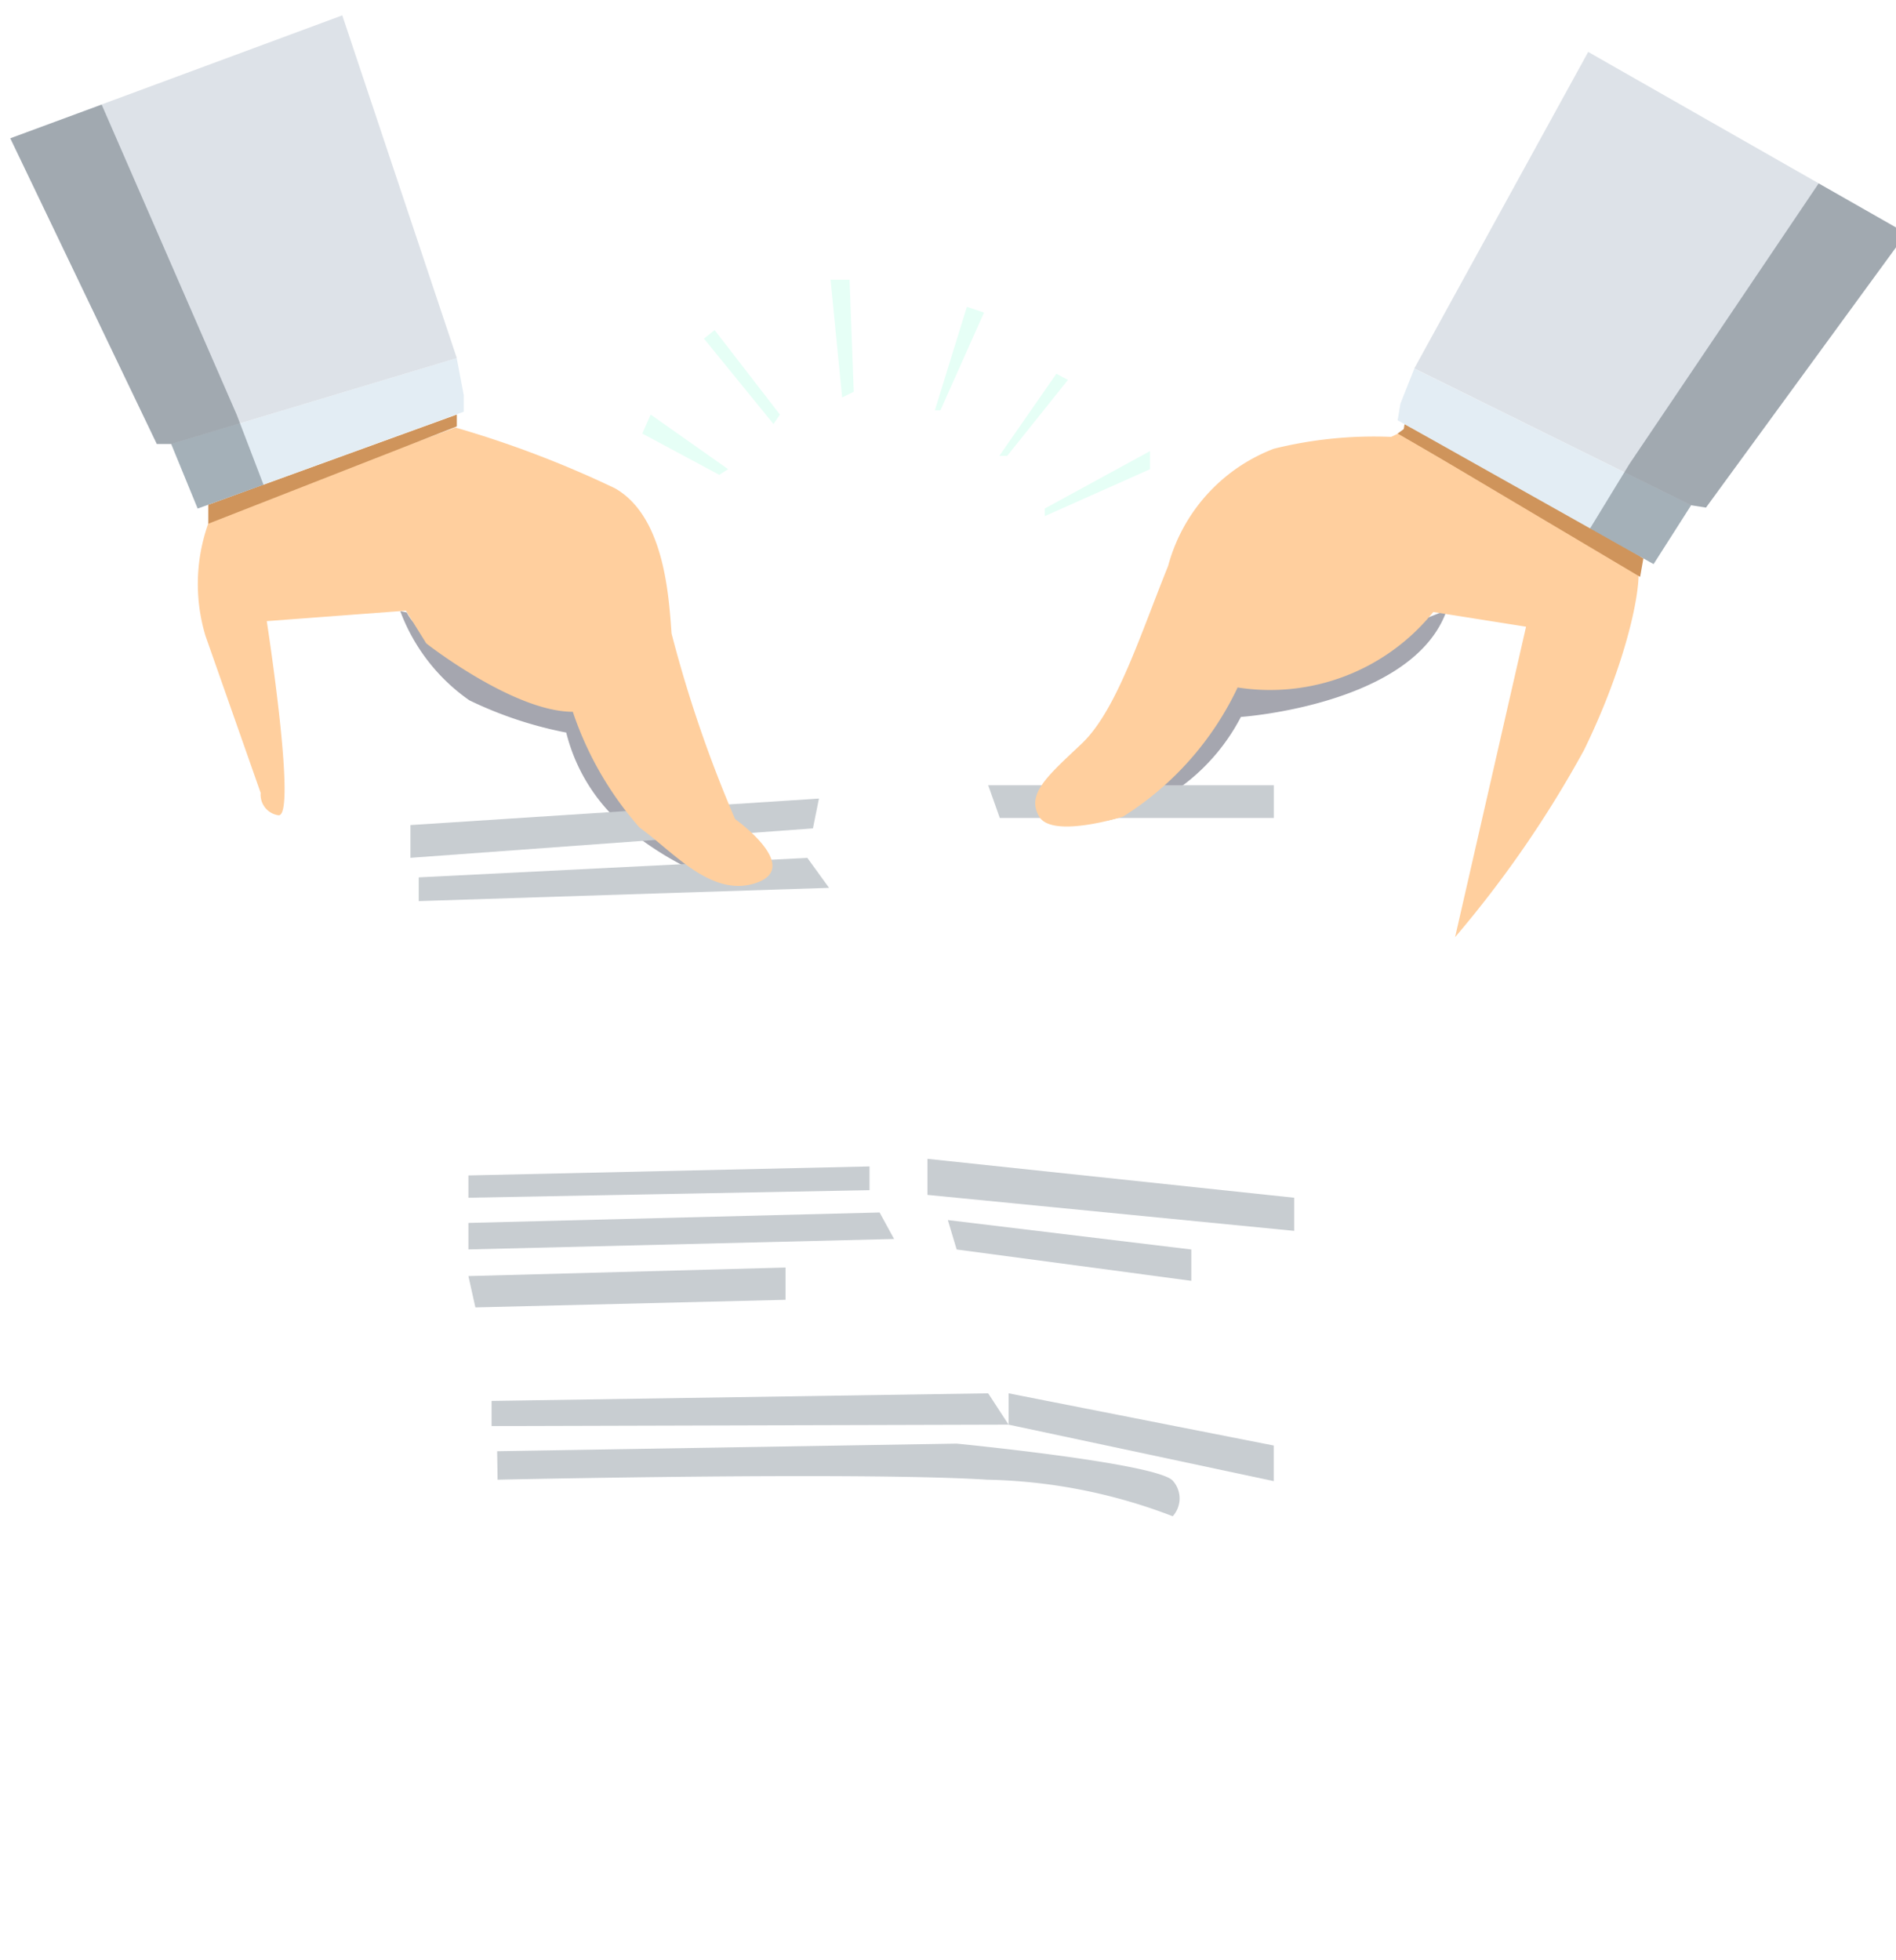 <?xml version="1.0" encoding="UTF-8" standalone="no"?>
<svg
   viewBox="382 882.199 85.859 88.734"
   version="1.1"
   id="svg3433"
   sodipodi:docname="Sans engagement 1.svg"
   width="85.859"
   height="88.734"
   style="enable-background:new"
   inkscape:version="1.2.2 (732a01da63, 2022-12-09)"
   xml:space="preserve"
   xmlns:inkscape="http://www.inkscape.org/namespaces/inkscape"
   xmlns:sodipodi="http://sodipodi.sourceforge.net/DTD/sodipodi-0.dtd"
   xmlns="http://www.w3.org/2000/svg"
   xmlns:svg="http://www.w3.org/2000/svg"
   xmlns:rdf="http://www.w3.org/1999/02/22-rdf-syntax-ns#"
   xmlns:cc="http://creativecommons.org/ns#"
   xmlns:dc="http://purl.org/dc/elements/1.1/"><sodipodi:namedview
     pagecolor="#ffffff"
     bordercolor="#666666"
     borderopacity="1"
     objecttolerance="10"
     gridtolerance="10"
     guidetolerance="10"
     inkscape:pageopacity="0"
     inkscape:pageshadow="2"
     inkscape:window-width="1920"
     inkscape:window-height="991"
     id="namedview3435"
     showgrid="false"
     inkscape:zoom="4.5500992"
     inkscape:cx="1.2087649"
     inkscape:cy="57.471274"
     inkscape:window-x="-9"
     inkscape:window-y="-9"
     inkscape:window-maximized="1"
     inkscape:current-layer="svg3433"
     inkscape:showpageshadow="2"
     inkscape:pagecheckerboard="0"
     inkscape:deskcolor="#d1d1d1" /><defs
     id="defs3363"><linearGradient
       id="linearGradient4254"
       inkscape:swatch="solid"><stop
         style="stop-color:#ffffff;stop-opacity:1;"
         offset="0"
         id="stop4252" /></linearGradient><style
       id="style3339">.a{fill:#2dabff;}.b{fill:#f5f4f7;}.c{fill:#a5a6af;}.d{fill:#c8cdd1;}.e{fill:#ffcf9e;}.f{fill:#cf945b;}.g{fill:#e3edf4;}.h{fill:#5d7584;}.i{fill:#3f3f3f;opacity:0.37;}.j{fill:#e6fff6;}.k{filter:url(#c);}.l{filter:url(#a);}</style><filter
       id="a"
       x="383.493"
       y="901.933"
       width="84"
       height="84"
       filterUnits="userSpaceOnUse"><feOffset
         dx="1"
         dy="3"
         input="SourceAlpha"
         id="feOffset3341" /><feGaussianBlur
         stdDeviation="1.5"
         result="b"
         id="feGaussianBlur3343" /><feFlood
         flood-opacity="0.161"
         id="feFlood3345" /><feComposite
         operator="in"
         in2="b"
         id="feComposite3347"
         result="result1" /><feComposite
         in="SourceGraphic"
         in2="result1"
         id="feComposite3349" /></filter><filter
       id="c"
       x="388.81"
       y="906.725"
       width="68.276"
       height="70.251"
       filterUnits="userSpaceOnUse"><feOffset
         dx="1"
         dy="3"
         input="SourceAlpha"
         id="feOffset3352" /><feGaussianBlur
         stdDeviation="1.5"
         result="d"
         id="feGaussianBlur3354" /><feFlood
         flood-opacity="0.161"
         id="feFlood3356" /><feComposite
         operator="in"
         in2="d"
         id="feComposite3358"
         result="result1" /><feComposite
         in="SourceGraphic"
         in2="result1"
         id="feComposite3360" /></filter><filter
       inkscape:collect="always"
       style="color-interpolation-filters:sRGB"
       id="filter4240"
       x="-0.007"
       y="-0.005"
       width="1.014"
       height="1.012"><feBlend
         inkscape:collect="always"
         mode="overlay"
         in2="BackgroundImage"
         id="feBlend4242" /></filter><style
       id="style3339-5">.a{fill:#2dabff;}.b{fill:#f5f4f7;}.c{fill:#a5a6af;}.d{fill:#c8cdd1;}.e{fill:#ffcf9e;}.f{fill:#cf945b;}.g{fill:#e3edf4;}.h{fill:#5d7584;}.i{fill:#3f3f3f;opacity:0.37;}.j{fill:#e6fff6;}.k{filter:url(#c);}.l{filter:url(#a);}</style><filter
       id="a-0"
       x="383.493"
       y="901.933"
       width="84"
       height="84"
       filterUnits="userSpaceOnUse"><feOffset
         dx="1"
         dy="3"
         input="SourceAlpha"
         id="feOffset3341-0" /><feGaussianBlur
         stdDeviation="1.5"
         result="b"
         id="feGaussianBlur3343-3" /><feFlood
         flood-opacity="0.161"
         id="feFlood3345-6" /><feComposite
         operator="in"
         in2="b"
         id="feComposite3347-9"
         result="result1" /><feComposite
         in="SourceGraphic"
         in2="result1"
         id="feComposite3349-4" /></filter><filter
       id="c-8"
       x="388.81"
       y="906.725"
       width="68.276"
       height="70.251"
       filterUnits="userSpaceOnUse"><feOffset
         dx="1"
         dy="3"
         input="SourceAlpha"
         id="feOffset3352-2" /><feGaussianBlur
         stdDeviation="1.5"
         result="d"
         id="feGaussianBlur3354-6" /><feFlood
         flood-opacity="0.161"
         id="feFlood3356-4" /><feComposite
         operator="in"
         in2="d"
         id="feComposite3358-2"
         result="result1" /><feComposite
         in="SourceGraphic"
         in2="result1"
         id="feComposite3360-6" /></filter></defs><g
     transform="translate(382.466,882.895)"
     id="g3431"><g
       class="k"
       transform="translate(-381.341,-882.859)"
       id="g3371"
       style="opacity:1;fill:#ffffff;fill-opacity:1;fill-rule:evenodd;stroke:#ffffff;stroke-width:0.6;stroke-miterlimit:4;stroke-dasharray:none;stroke-opacity:1;filter:url(#filter4240)"><path
         class="b"
         d="m 510.41,490.124 c 0,0 7.16,21.083 8.21,56.695 a 66.13,66.13 0 0 1 42.793,3.632 c 0,0 -0.777,-32.775 8.273,-61.251 h -19.822 c 0,0 0.4,4.9 -5.375,8.4 0,0 1.638,5.867 1.176,6.856 a 33.833,33.833 0 0 0 -1.575,4.427 l -2.835,5.266 4.01,12.616 -6.95,-11 1.323,-9.392 a 1.41,1.41 0 0 0 -0.525,-1.2 c -0.651,-0.666 -3.276,-3.632 -3.276,-3.632 l 2.625,-6.705 -4.2,-5.566 z"
         id="path3369"
         style="fill:#ffffff;fill-opacity:1;fill-rule:evenodd;stroke:#ffffff;stroke-width:0.6;stroke-miterlimit:4;stroke-dasharray:none;stroke-opacity:1"
         transform="translate(-118.1,419.03)"
         inkscape:connector-curvature="0" /></g><path
       class="c"
       d="m 529.17,499.141 a 9.142,9.142 0 0 0 6.026,-4.685 c 0,0 7.832,-0.537 9.323,-4.836 l -5.417,2.149 -4.2,1.161 z"
       transform="translate(-479.469,-462.691)"
       id="path3373"
       inkscape:connector-curvature="0"
       style="fill:#a5a6af" /><path
       class="c"
       d="m 513.91,489.64 a 8.566,8.566 0 0 0 3.129,4.04 17.889,17.889 0 0 0 4.388,1.461 8.161,8.161 0 0 0 2.394,4.04 14.306,14.306 0 0 0 4.052,2.514 c 0,0 -4.913,-5.8 -6.11,-7.694 -0.966,-1.547 -6.467,-2.149 -7.559,-4.3 z"
       transform="translate(-496.251,-462.668)"
       id="path3375"
       inkscape:connector-curvature="0"
       style="fill:#a5a6af" /><path
       class="d"
       d="M 27.129,16.5 8.63,17.7 v 1.483 l 18.226,-1.332 z"
       transform="translate(9.491,18.961)"
       id="path3377"
       inkscape:connector-curvature="0"
       style="fill:#c8cdd1" /><path
       class="d"
       d="m 26.406,17.75 -17.6,0.881 v 1.075 l 18.583,-0.6 z"
       transform="translate(9.689,20.398)"
       id="path3379"
       inkscape:connector-curvature="0"
       style="fill:#c8cdd1" /><path
       class="d"
       d="M 21.09,16.22 H 34.024 V 17.7 H 21.615 Z"
       transform="translate(23.194,18.639)"
       id="path3381"
       inkscape:connector-curvature="0"
       style="fill:#c8cdd1" /><path
       class="d"
       d="M 9.88,24.658 28.043,24.25 v 1.075 L 9.88,25.668 Z"
       transform="translate(10.866,27.867)"
       id="path3383"
       inkscape:connector-curvature="0"
       style="fill:#c8cdd1" /><path
       class="d"
       d="M 28.5,25.22 9.88,25.693 v 1.2 L 29.156,26.42 Z"
       transform="translate(10.866,28.982)"
       id="path3385"
       inkscape:connector-curvature="0"
       style="fill:#c8cdd1" /><path
       class="d"
       d="M 24.242,26.38 9.88,26.767 10.195,28.185 24.242,27.841 Z"
       transform="translate(10.866,30.315)"
       id="path3387"
       inkscape:connector-curvature="0"
       style="fill:#c8cdd1" /><path
       class="d"
       d="m 19.78,24.09 16.609,1.762 v 1.5 L 19.78,25.723 Z"
       transform="translate(21.753,27.683)"
       id="path3389"
       inkscape:connector-curvature="0"
       style="fill:#c8cdd1" /><path
       class="d"
       d="m 20.22,25.38 11.024,1.332 V 28.13 L 20.619,26.712 Z"
       transform="translate(22.237,29.166)"
       id="path3391"
       inkscape:connector-curvature="0"
       style="fill:#c8cdd1" /><path
       class="d"
       d="m 10.38,29.374 22.488,-0.344 0.924,1.418 V 29.03 L 45.8,31.394 v 1.612 L 33.792,30.448 10.38,30.512 V 29.7"
       transform="translate(11.415,33.36)"
       id="path3393"
       inkscape:connector-curvature="0"
       style="fill:#c8cdd1" /><path
       class="d"
       d="m 516,507.524 20.808,-0.344 c 0,0 9.05,0.881 9.785,1.676 a 1.2,1.2 0 0 1 0,1.612 24.688,24.688 0 0 0 -8.4,-1.655 c -5.774,-0.366 -22.173,0 -22.173,0 z"
       transform="translate(-493.953,-442.512)"
       id="path3395"
       inkscape:connector-curvature="0"
       style="fill:#c8cdd1" /><path
       class="e"
       d="m 510.1,489.9 a 8.148,8.148 0 0 0 -0.21,5.308 l 2.5,7.114 a 0.94,0.94 0 0 0 0.8,1.01 c 0.861,0.129 -0.525,-8.79 -0.525,-8.79 l 6.3,-0.473 0.924,1.483 c 0,0 3.948,3.095 6.635,3.095 a 15.252,15.252 0 0 0 3.024,5.244 c 1.512,1.075 3.276,3.224 5.312,2.493 2.036,-0.731 -0.987,-2.88 -0.987,-2.88 a 58.115,58.115 0 0 1 -2.877,-8.4 c -0.126,-1.741 -0.336,-5.308 -2.562,-6.576 a 47.155,47.155 0 0 0 -7.223,-2.751 z"
       transform="translate(-501.051,-467.115)"
       id="path3397"
       inkscape:connector-curvature="0"
       style="fill:#ffcf9e" /><path
       class="e"
       d="m 544.707,485.75 -0.987,0.473 a 18.848,18.848 0 0 0 -5.312,0.537 7.862,7.862 0 0 0 -4.787,5.308 c -1.3,3.224 -2.352,6.576 -3.927,8.059 -1.575,1.483 -2.5,2.278 -1.911,3.288 0.589,1.01 3.8,0 3.8,0 a 13.944,13.944 0 0 0 5.186,-5.846 9.5,9.5 0 0 0 8.861,-3.417 l 4.2,0.666 -3.213,14.056 a 50.225,50.225 0 0 0 5.837,-8.468 c 2.1,-4.3 2.751,-7.995 2.373,-8.6 -0.378,-0.605 -10.12,-6.056 -10.12,-6.056 z"
       transform="translate(-481.19,-467.138)"
       id="path3399"
       inkscape:connector-curvature="0"
       style="fill:#ffcf9e" /><path
       class="f"
       d="M 4.27,13.353 15.525,8.947 V 8.41 L 4.27,12.493 Z"
       transform="translate(4.696,9.664)"
       id="path3401"
       inkscape:connector-curvature="0"
       style="fill:#cf945b" /><path
       class="f"
       d="M 40.9,15.3 V 14.1 L 30.361,8.66 29.92,8.982 Z"
       transform="translate(32.905,9.952)"
       id="path3403"
       inkscape:connector-curvature="0"
       style="fill:#cf945b" /><path
       class="g"
       d="M 4.667,14.033 16.719,9.649 V 8.9 L 16.4,7.22 3.47,11.11 Z"
       transform="translate(3.816,8.297)"
       id="path3405"
       inkscape:connector-curvature="0"
       style="fill:#e3edf4" /><path
       class="h"
       d="M 7.286,19.407 20.22,15.517 15.034,0 0,5.566 6.635,19.407 Z"
       id="path3407"
       inkscape:connector-curvature="0"
       style="fill:#dde2e8;fill-opacity:1" /><path
       class="i"
       d="m 0,3.406 6.635,13.84 h 0.651 l 1.2,2.923 2.982,-1.075 L 10.25,15.913 4.137,1.88 Z"
       transform="translate(0,2.16)"
       id="path3409"
       inkscape:connector-curvature="0"
       style="opacity:0.37;fill:#394851;fill-opacity:1" /><path
       class="f"
       d="M 40.781,15.53 30.03,9.147 30.114,8.61 40.928,14.692 Z"
       transform="translate(33.025,9.894)"
       id="path3411"
       inkscape:connector-curvature="0"
       style="fill:#cf945b" /><path
       class="g"
       d="M 41.511,16.295 29.92,9.783 l 0.126,-0.752 0.63,-1.59 12.536,6.19 z"
       transform="translate(32.905,8.55)"
       id="path3413"
       inkscape:connector-curvature="0"
       style="fill:#e3edf4" /><path
       class="h"
       d="M 42.816,21.294 30.28,15.1 38.154,0.77 52.554,8.98 43.487,21.4 Z"
       transform="translate(33.3,0.885)"
       id="path3415"
       inkscape:connector-curvature="0"
       style="fill:#dde2e8;fill-opacity:1" /><path
       class="i"
       d="m 48.39,5.8 -9.071,12.419 -0.672,-0.107 -1.7,2.665 -2.877,-1.613 1.785,-2.923 8.567,-12.7 z"
       transform="translate(37.468,4.068)"
       id="path3417"
       inkscape:connector-curvature="0"
       style="opacity:0.37;fill:#394851;fill-opacity:1" /><path
       class="j"
       d="M 22.31,12.124 27.076,10 V 9.18 l -4.766,2.6 v 0.688"
       transform="translate(24.535,10.549)"
       id="path3419"
       inkscape:connector-curvature="0"
       style="fill:#e6fff6" /><path
       class="j"
       d="M 21.687,11.268 24.438,7.829 23.913,7.55 21.33,11.268 Z"
       transform="translate(23.458,8.676)"
       id="path3421"
       inkscape:connector-curvature="0"
       style="fill:#e6fff6" /><path
       class="j"
       d="M 20.192,10.825 22.166,6.4 21.389,6.142 19.94,10.825 Z"
       transform="translate(21.929,7.056)"
       id="path3423"
       inkscape:connector-curvature="0"
       style="fill:#e6fff6" /><path
       class="j"
       d="M 18.74,10.642 18.551,5.57 H 17.69 l 0.525,5.33 z"
       transform="translate(19.455,6.401)"
       id="path3425"
       inkscape:connector-curvature="0"
       style="fill:#e6fff6" /><path
       class="j"
       d="M 18.4,10.455 15.443,6.63 14.96,7.017 l 3.15,3.868 z"
       transform="translate(16.452,7.619)"
       id="path3427"
       inkscape:connector-curvature="0"
       style="fill:#e6fff6" /><path
       class="j"
       d="M 17.515,10.882 14.008,8.41 13.63,9.27 l 3.486,1.87 z"
       transform="translate(14.99,9.664)"
       id="path3429"
       inkscape:connector-curvature="0"
       style="fill:#e6fff6" /></g></svg>
